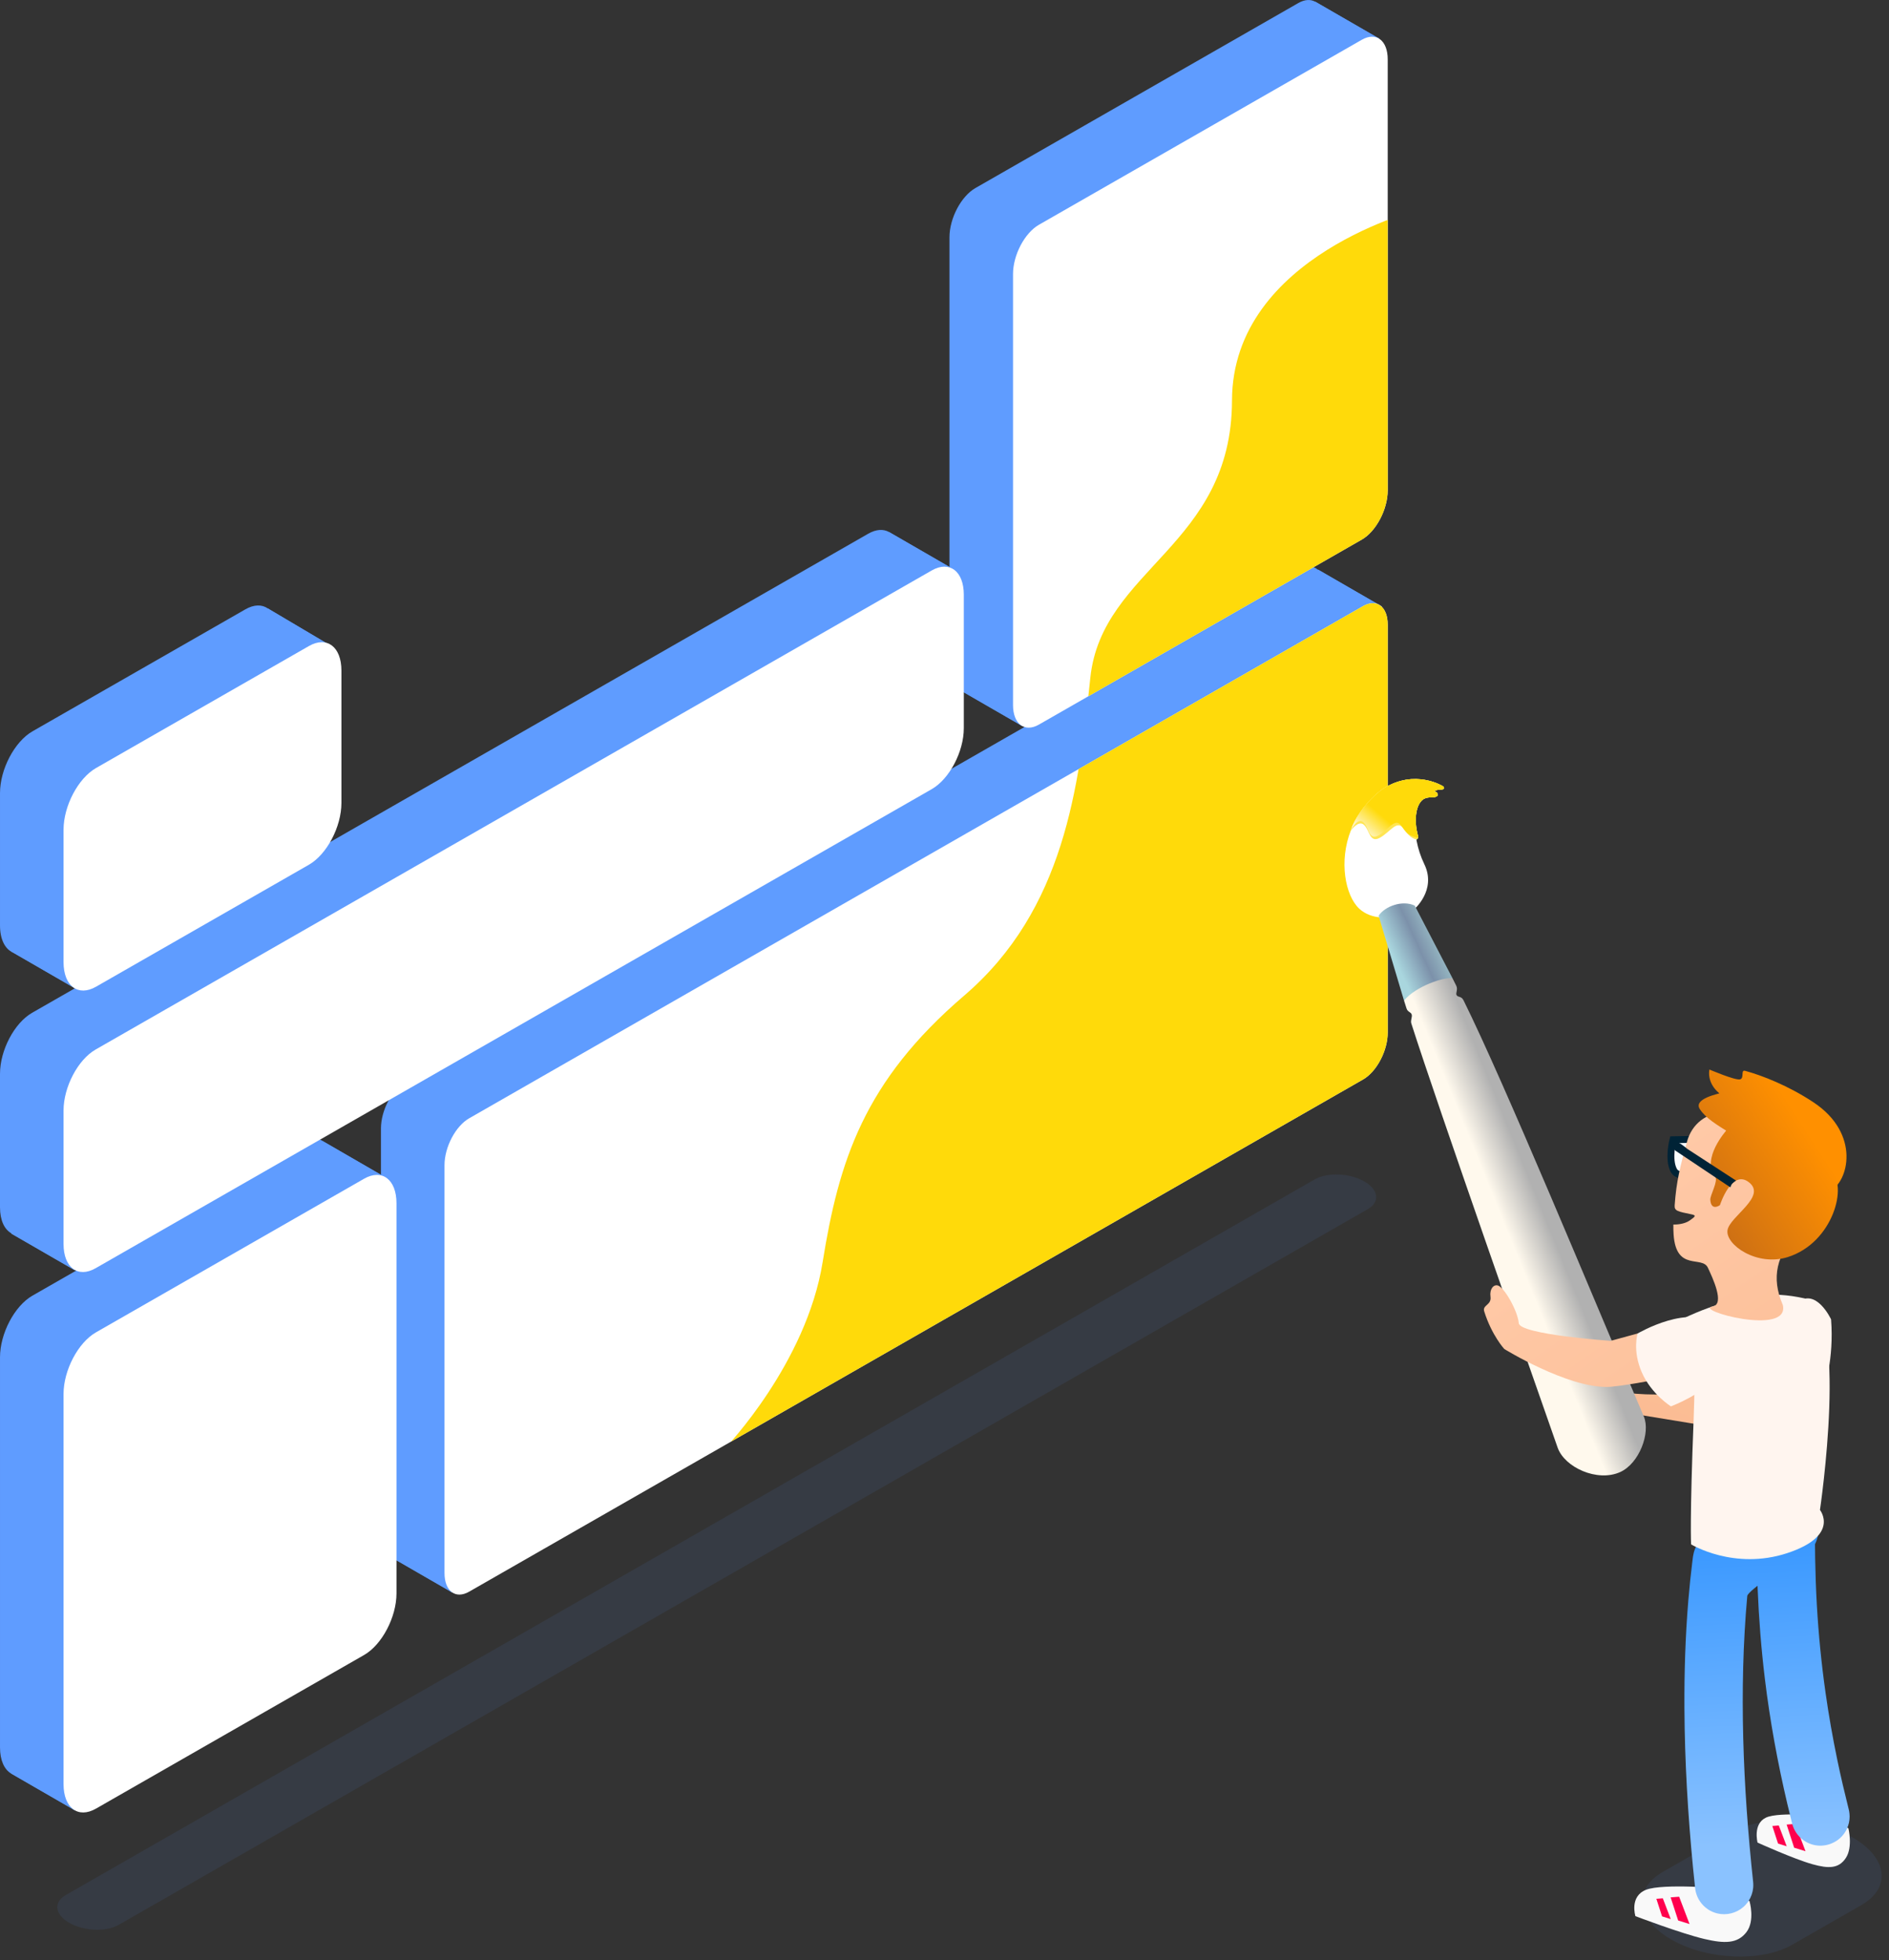 <?xml version="1.0" encoding="UTF-8" standalone="no"?><!DOCTYPE svg PUBLIC "-//W3C//DTD SVG 1.1//EN" "http://www.w3.org/Graphics/SVG/1.1/DTD/svg11.dtd"><svg width="100%" height="100%" viewBox="0 0 214 222" version="1.1" xmlns="http://www.w3.org/2000/svg" xmlns:xlink="http://www.w3.org/1999/xlink" xml:space="preserve" xmlns:serif="http://www.serif.com/" style="fill-rule:evenodd;clip-rule:evenodd;stroke-linecap:round;stroke-miterlimit:1.5;"><rect x="0" y="0" width="214" height="222" fill="#333333" stroke="none"/><path d="M43.158,133.039l0,-5.246c0,-2.046 1.251,-4.424 2.792,-5.306l101.27,-58.005c0.828,-0.474 1.572,-0.421 2.084,0.048l0.013,-0.023l7.23,4.174l-2.521,6.62l-4.015,5.088l0,32.393c0,2.046 -1.251,4.424 -2.791,5.307l-91.813,52.587l0.347,3.893l-4.545,5.761l-7.199,-4.156l0.004,-0.009c-0.528,-0.372 -0.856,-1.132 -0.856,-2.18l0,-39.697l-3.631,4.741l-1.809,-1.045l0,38.3c0,2.693 -1.646,5.821 -3.673,6.983l-21.364,12.236l0.334,3.742l-4.545,5.761l-7.2,-4.157l0,0c-0.777,-0.449 -1.27,-1.488 -1.27,-2.961l0,-44.179c0,-2.692 1.646,-5.821 3.673,-6.982l30.372,-17.396c1.006,-0.577 1.919,-0.561 2.583,-0.068l6.53,3.776Zm64.405,-68.836l0,-37.325c0,-2.151 1.316,-4.652 2.936,-5.58l36.577,-20.95c0.735,-0.421 1.407,-0.447 1.923,-0.148l0.004,-0.008l7.23,4.174l-2.521,6.62l-3.701,4.691l0,35.692c0,2.152 -1.315,4.653 -2.935,5.581l-24.713,14.155l-2.035,5.343l-4.545,5.761l-7.199,-4.157l0,0c-0.625,-0.357 -1.021,-1.189 -1.021,-2.37l0,-10.301l-2.153,5.654l-3.422,4.338l0,2.932c0,2.663 -1.628,5.756 -3.632,6.904l-85.68,49.076l0.339,3.803l-4.545,5.761l-7.2,-4.156l0.014,-0.028c-0.785,-0.435 -1.284,-1.47 -1.284,-2.943l0,-15.119c0,-2.663 1.627,-5.756 3.632,-6.904l94.724,-54.256c0.893,-0.512 1.712,-0.551 2.345,-0.202l0,0l6.862,3.962Zm-106.11,43.658c-0.883,-0.388 -1.453,-1.473 -1.453,-3.059l0,-14.985c0,-2.699 1.65,-5.836 3.683,-7l24.114,-13.812c0.985,-0.565 1.881,-0.563 2.542,-0.103l0,0l7.277,4.307l-3.249,6.483l-2.887,3.659l0,3.42c0,2.699 -1.65,5.836 -3.683,7l-15.114,8.657l0.332,3.723l-4.545,5.761l-7.017,-4.051Z" style="fill:#5f9cff;"/><clipPath id="_clip1"><path d="M43.158,133.039l0,-5.246c0,-2.046 1.251,-4.424 2.792,-5.306l101.27,-58.005c0.828,-0.474 1.572,-0.421 2.084,0.048l0.013,-0.023l7.23,4.174l-2.521,6.62l-4.015,5.088l0,32.393c0,2.046 -1.251,4.424 -2.791,5.307l-91.813,52.587l0.347,3.893l-4.545,5.761l-7.199,-4.156l0.004,-0.009c-0.528,-0.372 -0.856,-1.132 -0.856,-2.18l0,-39.697l-3.631,4.741l-1.809,-1.045l0,38.3c0,2.693 -1.646,5.821 -3.673,6.983l-21.364,12.236l0.334,3.742l-4.545,5.761l-7.2,-4.157l0,0c-0.777,-0.449 -1.27,-1.488 -1.27,-2.961l0,-44.179c0,-2.692 1.646,-5.821 3.673,-6.982l30.372,-17.396c1.006,-0.577 1.919,-0.561 2.583,-0.068l6.53,3.776Zm64.405,-68.836l0,-37.325c0,-2.151 1.316,-4.652 2.936,-5.58l36.577,-20.95c0.735,-0.421 1.407,-0.447 1.923,-0.148l0.004,-0.008l7.23,4.174l-2.521,6.62l-3.701,4.691l0,35.692c0,2.152 -1.315,4.653 -2.935,5.581l-24.713,14.155l-2.035,5.343l-4.545,5.761l-7.199,-4.157l0,0c-0.625,-0.357 -1.021,-1.189 -1.021,-2.37l0,-10.301l-2.153,5.654l-3.422,4.338l0,2.932c0,2.663 -1.628,5.756 -3.632,6.904l-85.68,49.076l0.339,3.803l-4.545,5.761l-7.2,-4.156l0.014,-0.028c-0.785,-0.435 -1.284,-1.47 -1.284,-2.943l0,-15.119c0,-2.663 1.627,-5.756 3.632,-6.904l94.724,-54.256c0.893,-0.512 1.712,-0.551 2.345,-0.202l0,0l6.862,3.962Zm-106.11,43.658c-0.883,-0.388 -1.453,-1.473 -1.453,-3.059l0,-14.985c0,-2.699 1.65,-5.836 3.683,-7l24.114,-13.812c0.985,-0.565 1.881,-0.563 2.542,-0.103l0,0l7.277,4.307l-3.249,6.483l-2.887,3.659l0,3.42c0,2.699 -1.65,5.836 -3.683,7l-15.114,8.657l0.332,3.723l-4.545,5.761l-7.017,-4.051Z"/></clipPath><g clip-path="url(#_clip1)"><path d="M8.47,205.006l-7.2,-4.157l10.023,-20.928l1.722,19.324l-4.545,5.761Z" style="fill:#5f9cff;"/><path d="M39.527,139.029l-7.2,-4.157l4.213,-5.66l7.281,4.21l-4.294,5.607Z" style="fill:#5f9cff;"/><path d="M51.209,180.33l-7.199,-4.156l10.022,-20.929l1.722,19.324l-4.545,5.761Z" style="fill:#5f9cff;"/><path d="M8.47,143.849l-7.2,-4.156l10.023,-20.928l1.722,19.323l-4.545,5.761Z" style="fill:#5f9cff;"/><path d="M8.47,111.912l-7.2,-4.156l10.023,-20.929l1.722,19.324l-4.545,5.761Z" style="fill:#5f9cff;"/><path d="M29.822,85.453l-7.2,-4.157l7.717,-12.394l7.277,4.307l-3.249,6.483l-4.545,5.761Z" style="fill:#5f9cff;"/><path d="M100.865,76.796l-7.199,-4.157l7.035,-12.398l7.23,4.174l-2.521,6.62l-4.545,5.761Z" style="fill:#5f9cff;"/><path d="M149.481,81.062l-7.199,-4.157l7.035,-12.398l7.23,4.174l-2.521,6.62l-4.545,5.761Z" style="fill:#5f9cff;"/><path d="M149.167,16.747l-7.199,-4.156l7.035,-12.399l7.23,4.174l-2.521,6.62l-4.545,5.761Z" style="fill:#5f9cff;"/><path d="M115.783,82.209l-7.199,-4.157l7.035,-12.398l7.23,4.174l-2.521,6.62l-4.545,5.761Z" style="fill:#5f9cff;"/></g><path d="M109.187,67.343c0,-2.662 -1.627,-3.891 -3.632,-2.743l-94.724,54.255c-2.004,1.148 -3.632,4.242 -3.632,6.904l0,15.119c0,2.662 1.628,3.891 3.632,2.743l94.724,-54.255c2.005,-1.148 3.632,-4.242 3.632,-6.904l0,-15.119Z" style="fill:#fff;"/><path d="M38.679,75.943c0,-2.7 -1.65,-3.946 -3.682,-2.782l-24.115,13.813c-2.033,1.164 -3.683,4.3 -3.683,7l0,14.984c0,2.699 1.65,3.946 3.683,2.782l24.115,-13.813c2.032,-1.164 3.682,-4.301 3.682,-7l0,-14.984Z" style="fill:#fff;"/><path d="M44.917,136.262c0,-2.693 -1.646,-3.936 -3.673,-2.775l-30.371,17.396c-2.028,1.161 -3.674,4.29 -3.674,6.983l0,44.179c0,2.692 1.646,3.935 3.674,2.774l30.371,-17.396c2.027,-1.161 3.673,-4.29 3.673,-6.982l0,-44.179Z" style="fill:#fff;"/><path d="M154.524,133.77c-1.656,-0.932 -4.151,-1.03 -5.567,-0.219l-141.522,81.061c-1.416,0.811 -1.221,2.226 0.436,3.157c1.657,0.932 4.151,1.03 5.567,0.219l141.522,-81.06c1.416,-0.811 1.221,-2.226 -0.436,-3.158Z" style="fill:#425f8d;fill-opacity:0.184;"/><path d="M209.797,208.038c-4.047,-2.276 -10.141,-2.515 -13.6,-0.534l-7.825,4.482c-3.459,1.981 -2.982,5.437 1.065,7.713c4.047,2.276 10.141,2.515 13.6,0.534l7.825,-4.482c3.459,-1.981 2.982,-5.437 -1.065,-7.713Z" style="fill:#425f8d;fill-opacity:0.184;"/><path d="M157.211,6.722c0,-2.152 -1.316,-3.146 -2.936,-2.218l-36.577,20.95c-1.62,0.928 -2.935,3.429 -2.935,5.581l0,48.804c0,2.152 1.315,3.145 2.935,2.217l36.577,-20.95c1.62,-0.928 2.936,-3.428 2.936,-5.58l0,-48.804Z" style="fill:#fff;"/><clipPath id="_clip2"><path d="M157.211,6.722c0,-2.152 -1.316,-3.146 -2.936,-2.218l-36.577,20.95c-1.62,0.928 -2.935,3.429 -2.935,5.581l0,48.804c0,2.152 1.315,3.145 2.935,2.217l36.577,-20.95c1.62,-0.928 2.936,-3.428 2.936,-5.58l0,-48.804Z"/></clipPath><g clip-path="url(#_clip2)"><path d="M161.089,23.63c0,0 -21.483,5.227 -21.519,21.727c-0.036,16.501 -14.744,19.011 -16.048,31.385c-1.305,12.374 -2.928,26.273 -14.292,36.003c-11.365,9.73 -14.19,18.706 -16.037,30.193c-1.847,11.487 -10.988,21 -10.988,21l72.214,-34.258l13.557,-15.725l-1.925,-48.312l-4.962,-42.013Z" style="fill:#ffda0a;"/></g><path d="M157.211,70.747c0,-2.046 -1.251,-2.991 -2.792,-2.109l-101.27,58.005c-1.541,0.883 -2.792,3.261 -2.792,5.307l0,46.192c0,2.046 1.251,2.991 2.792,2.108l101.27,-58.005c1.541,-0.882 2.792,-3.26 2.792,-5.307l0,-46.191Z" style="fill:#fff;"/><clipPath id="_clip3"><path d="M157.211,70.747c0,-2.046 -1.251,-2.991 -2.792,-2.109l-101.27,58.005c-1.541,0.883 -2.792,3.261 -2.792,5.307l0,46.192c0,2.046 1.251,2.991 2.792,2.108l101.27,-58.005c1.541,-0.882 2.792,-3.26 2.792,-5.307l0,-46.191Z"/></clipPath><g clip-path="url(#_clip3)"><path d="M161.089,23.63c0,0 -21.483,5.227 -21.519,21.727c-0.036,16.501 -14.744,19.011 -16.048,31.385c-1.305,12.374 -2.928,26.273 -14.292,36.003c-11.365,9.73 -14.19,18.706 -16.037,30.193c-1.847,11.487 -10.988,21 -10.988,21l72.214,-34.258l13.557,-15.725l-1.925,-48.312l-4.962,-42.013Z" style="fill:#ffda0a;"/></g><path d="M204.263,154.142c-0.277,-1.031 -7.248,-0.236 -7.248,-0.236c0,0 1.443,2.861 0.752,3.1c-2.694,0.928 -16.323,1.522 -14.194,-0.086c2.129,-1.607 -1.193,2.756 -1.193,2.756l14.602,2.389c0,0 7.81,-5.955 7.281,-7.923Z" style="fill:url(#_Linear4);"/><path d="M159.059,113.314c0,0 0.099,0.311 0.282,0.886c0.132,0.415 0.495,0.401 0.585,0.682c0.091,0.285 -0.155,0.663 -0.043,1.014c3.082,9.625 13.896,40.355 16.576,48.035c0.78,2.235 4.477,3.932 7.071,2.781c2.184,-0.969 3.474,-4.465 2.696,-6.295c-5.702,-13.401 -15.832,-37.88 -20.43,-47.142c-0.254,-0.512 -0.638,-0.292 -0.793,-0.603c-0.106,-0.213 0.181,-0.626 -0.025,-1.038c-0.117,-0.234 -0.211,-0.423 -0.281,-0.562c-0.095,-0.188 -0.144,-0.286 -0.144,-0.286c0,0 -4.534,-2.353 -5.494,2.528Z" style="fill:url(#_Linear5);"/><path d="M160.157,103.023c0,0 2.641,-2.185 1.196,-5.169c-0.416,-0.859 -0.699,-1.754 -0.865,-2.613c-0.007,-0.038 -0.015,-0.077 -0.022,-0.115c-0.02,-0.112 0.275,-0.111 0.186,-0.432c-0.565,-2.048 -0.158,-3.813 0.701,-4.244c0.445,-0.223 1.015,-0.118 1.237,-0.19c0.411,-0.133 0.25,-0.31 0.25,-0.31c0.072,-0.324 -0.433,-0.31 -0.433,-0.31c0.26,-0.082 0.273,-0.215 0.786,-0.215c0.478,0 0.475,-0.259 0.268,-0.394c0,0 -3.166,-1.992 -6.73,0.266c-0.763,0.482 -2.069,1.739 -2.963,3.182c-0.534,0.861 -0.655,1.361 -0.724,1.535c-1.386,3.509 -0.648,7.386 0.926,8.874c1.42,1.343 3.651,1.107 4.756,0.738c1.105,-0.368 1.431,-0.603 1.431,-0.603Z" style="fill:#fff;"/><clipPath id="_clip6"><path d="M160.157,103.023c0,0 2.641,-2.185 1.196,-5.169c-0.416,-0.859 -0.699,-1.754 -0.865,-2.613c-0.007,-0.038 -0.015,-0.077 -0.022,-0.115c-0.02,-0.112 0.275,-0.111 0.186,-0.432c-0.565,-2.048 -0.158,-3.813 0.701,-4.244c0.445,-0.223 1.015,-0.118 1.237,-0.19c0.411,-0.133 0.25,-0.31 0.25,-0.31c0.072,-0.324 -0.433,-0.31 -0.433,-0.31c0.26,-0.082 0.273,-0.215 0.786,-0.215c0.478,0 0.475,-0.259 0.268,-0.394c0,0 -3.166,-1.992 -6.73,0.266c-0.763,0.482 -2.069,1.739 -2.963,3.182c-0.534,0.861 -0.655,1.361 -0.724,1.535c-1.386,3.509 -0.648,7.386 0.926,8.874c1.42,1.343 3.651,1.107 4.756,0.738c1.105,-0.368 1.431,-0.603 1.431,-0.603Z"/></clipPath><g clip-path="url(#_clip6)"><path d="M158.319,88.533c0,0 -3.735,0.841 -4.767,2.888c-1.032,2.048 -0.527,2.653 -0.527,2.653c0,0 0.836,-1.208 1.458,-0.695c0.69,0.57 0.649,2.138 1.821,1.504c1.172,-0.634 1.955,-2.104 2.692,-1.056c0.635,0.902 1.04,1.138 1.455,1.239c0.067,0.016 0.134,0.029 0.202,0.041c0.493,0.082 0.057,-2.105 1.226,-2.903c1.169,-0.799 4.024,-0.63 3.453,-2.36c-0.571,-1.73 -0.56,-2.223 -2.352,-2.266c-1.793,-0.043 -4.661,0.955 -4.661,0.955Z" style="fill:#ffe553;"/><path d="M158.118,88.25c0,0 -3.596,0.842 -4.59,2.889c-0.993,2.047 -0.425,2.73 -0.425,2.73c0,0 0.722,-1.286 1.321,-0.772c0.665,0.57 0.625,2.137 1.754,1.504c1.129,-0.634 1.882,-2.104 2.592,-1.057c0.238,0.352 0.443,0.603 0.628,0.784c0.365,0.357 1.43,0.658 1.472,0.543c0.187,-0.511 -0.243,-2.297 0.676,-2.95c1.125,-0.798 3.875,-0.63 3.325,-2.359c-0.55,-1.73 -0.539,-2.223 -2.265,-2.267c-1.726,-0.043 -4.488,0.955 -4.488,0.955Z" style="fill:url(#_Linear7);"/></g><path d="M164.553,110.786c-0.927,-0.172 -4.173,0.891 -5.494,2.528l-2.881,-9.612c0.707,-1.078 2.715,-1.802 4.095,-1.146l4.28,8.23Z" style="fill:url(#_Linear8);"/><path d="M198.199,215.294c0,0 0.652,2.22 -0.356,3.521c-1.007,1.301 -2.467,1.302 -4.756,0.765c-2.659,-0.624 -7.815,-2.586 -7.815,-2.586c0,0 -0.704,-2.233 1.204,-2.984c1.908,-0.751 8.843,-0.146 8.843,-0.146l2.88,1.43Z" style="fill:#f9f9f9;"/><path d="M209.404,207.052c0,0 0.519,2.106 -0.284,3.34c-0.802,1.234 -1.965,1.234 -3.787,0.725c-2.117,-0.591 -6.224,-2.452 -6.224,-2.452c0,0 -0.561,-2.119 0.959,-2.831c1.519,-0.713 7.042,-0.139 7.042,-0.139l2.294,1.357Z" style="fill:#f9f9f9;"/><path d="M190.226,214.795l1.178,3.093l-1.289,-0.401l-0.851,-2.618l0.962,-0.074Z" style="fill:#ff004d;"/><path d="M203.365,206.55l1.178,3.093l-1.289,-0.401l-0.851,-2.619l0.962,-0.073Z" style="fill:#ff004d;"/><path d="M188.376,214.973l0.896,2.353l-0.981,-0.306l-0.647,-1.991l0.732,-0.056Z" style="fill:#ff004d;"/><path d="M201.515,206.728l0.896,2.353l-0.981,-0.306l-0.647,-1.991l0.732,-0.056Z" style="fill:#ff004d;"/><path d="M201.372,170.294c0.212,-0.083 0.421,-0.158 0.644,-0.204c0.224,-0.047 0.445,-0.061 0.672,-0.069l0.001,0c0.2,0.007 0.251,0.003 0.449,0.03c0.371,0.051 0.734,0.166 1.067,0.338c0.333,0.172 0.636,0.401 0.893,0.674c0.78,0.83 1.079,2.035 0.779,3.134c-0.079,0.289 -0.198,0.567 -0.352,0.825c-0.269,0.45 -0.647,0.834 -1.094,1.111c-0.17,0.106 -0.217,0.123 -0.397,0.211c-1.27,0.565 -6.033,3.792 -6.09,4.386c-0.485,5.363 -0.597,10.751 -0.457,16.133c0.142,5.433 0.542,10.855 1.121,16.258l0.016,0.225c0.001,0.201 0.006,0.251 -0.013,0.451c-0.052,0.525 -0.231,1.035 -0.518,1.477c-0.164,0.252 -0.363,0.482 -0.589,0.68c-0.799,0.703 -1.916,0.98 -2.951,0.733c-0.366,-0.088 -0.716,-0.238 -1.032,-0.443c-0.378,-0.247 -0.705,-0.571 -0.954,-0.947c-0.208,-0.314 -0.362,-0.663 -0.452,-1.028c-0.049,-0.195 -0.051,-0.246 -0.079,-0.444c-0.084,-0.792 -0.166,-1.584 -0.244,-2.376c-0.576,-5.982 -0.937,-11.986 -0.968,-17.996c-0.022,-4.074 0.104,-8.151 0.441,-12.211c0.123,-1.485 0.279,-2.967 0.461,-4.446l0.069,-0.536c0.049,-0.301 0.116,-0.59 0.236,-0.872c0.237,-0.557 0.628,-1.044 1.121,-1.395c0.186,-0.134 0.383,-0.237 0.589,-0.336c1.271,-0.559 2.543,-1.118 3.814,-1.678c0.872,-0.384 1.744,-0.768 2.616,-1.153c0.377,-0.166 0.816,-0.348 1.201,-0.532Z" style="fill:url(#_Linear9);fill-rule:nonzero;"/><path d="M202.614,170.904c0.34,0.042 0.666,0.113 0.983,0.246c0.818,0.346 1.474,1.021 1.796,1.848c0.124,0.321 0.185,0.649 0.217,0.99c0.013,0.387 0.006,0.387 0.007,0.774c0.002,0.556 0.008,1.113 0.016,1.669c0.032,1.789 0.092,3.576 0.195,5.361c0.191,3.305 0.515,6.603 0.98,9.88c0.365,2.576 0.816,5.138 1.347,7.684c0.387,1.86 0.824,3.709 1.285,5.552l0.044,0.199c0.031,0.202 0.055,0.401 0.055,0.607c0,0.475 -0.105,0.949 -0.304,1.381c-0.142,0.308 -0.332,0.594 -0.561,0.844c-0.788,0.863 -2.008,1.25 -3.15,0.999c-0.331,-0.073 -0.651,-0.198 -0.944,-0.368c-0.353,-0.204 -0.667,-0.473 -0.922,-0.791c-0.212,-0.264 -0.384,-0.562 -0.506,-0.878c-0.065,-0.169 -0.073,-0.214 -0.123,-0.388c-0.183,-0.73 -0.363,-1.461 -0.538,-2.193c-1.105,-4.694 -1.977,-9.44 -2.556,-14.229c-0.407,-3.366 -0.676,-6.749 -0.814,-10.137c-0.07,-1.723 -0.103,-3.447 -0.112,-5.172l-0.001,-0.584c0.005,-0.18 0.003,-0.226 0.025,-0.406c0.033,-0.269 0.099,-0.534 0.197,-0.788c0.345,-0.893 1.078,-1.605 1.981,-1.925c0.324,-0.114 0.654,-0.165 0.996,-0.187c0.205,0 0.204,0 0.407,0.012Z" style="fill:url(#_Linear10);fill-rule:nonzero;"/><path d="M186.793,150.664l-4.325,1.181c0,0 -10.311,-0.714 -10.413,-2.004c-0.109,-1.373 -1.635,-4.065 -2.369,-4.267c-0.51,-0.141 -0.948,0.445 -0.832,1.26c0.14,0.982 -0.943,0.936 -0.711,1.674c0.853,2.72 2.276,4.262 2.276,4.262c0,0 7.062,4.35 11.654,4.296c1.343,-0.016 5.73,-0.856 5.73,-0.856l-1.01,-5.546Z" style="fill:url(#_Linear11);"/><path d="M207.438,149.413c0,0 -1.716,-3.7 -3.856,-1.872c-2.141,1.828 -6.313,7.561 -6.313,7.561c0,0 0.947,0.803 3.492,1.741c2.544,0.939 5.9,0.294 5.9,0.294c0,0 1.125,-3.183 0.777,-7.724Z" style="fill:#fff5ef;"/><path d="M204.442,147.039c-1.982,-0.442 -3.612,-0.506 -5.017,-0.334c-1.028,0.125 -2.006,0.305 -2.939,0.527c-2.087,0.498 -3.951,1.211 -5.664,2.018c0,0 1.507,-0.213 1.051,11.325c-0.456,11.537 -0.293,14.317 -0.293,14.317c0,0 4.871,2.974 10.892,0.992c6.022,-1.983 3.708,-4.89 3.708,-4.89c0,0 3.381,-22.813 -1.738,-23.955Z" style="fill:#fff5ef;"/><path d="M194.526,150.21c0,0 1.902,3.172 0.209,5.421c-1.693,2.248 -5.44,3.633 -5.44,3.633c0,0 -2.201,-1.355 -3.294,-3.838c-1.093,-2.482 -0.48,-4.414 -0.48,-4.414c0,0 6.106,-3.591 9.005,-0.802Z" style="fill:#fff5ef;"/><path d="M194.02,128.986l-4.495,0.086c0,0 -0.578,2.222 0.095,3.469c0.674,1.247 3.508,-0.055 3.508,-0.055" style="fill:#fafdff;stroke:#002336;stroke-width:0.78px;"/><path d="M189.719,136.496c0.191,-2.722 0.622,-4.392 1.389,-7.181c2.339,-8.508 21.301,-0.041 12.523,10.132c-2.322,2.691 -3.027,5.184 -1.658,8.34c0.82,3.6 -10.244,0.544 -7.953,0.16c1.431,-0.239 -0.048,-3.337 -0.543,-4.391c-0.656,-1.395 -3.588,0.47 -3.877,-3.735c-0.024,-0.354 -0.034,-0.737 -0.03,-1.144c0.323,0.002 1.233,-0.032 1.836,-0.452c0.622,-0.433 0.807,-0.586 0.239,-0.703c-1.594,-0.328 -1.971,-0.389 -1.926,-1.026Z" style="fill:url(#_Linear12);"/><path d="M195.584,128.005c0,0 -2.893,3.226 -1.279,5.253c0.378,0.475 -0.583,2.105 -0.549,2.608c0.092,1.342 1.091,0.61 1.091,0.61c0,0 1.307,-4.091 3.262,-2.607c2.127,1.616 -2.168,3.888 -2.404,5.445c-0.249,1.644 3.327,4.141 6.807,3.051c5.225,-1.637 6.846,-8.255 4.898,-9.663c-1.949,-1.409 -11.826,-4.697 -11.826,-4.697Z" style="fill:url(#_Linear13);"/><path d="M207.276,134.895c0,0 -3.567,1.063 -6.68,-2.723c-3.002,-3.652 -6.681,-4.483 -8.033,-6.58c-0.768,-1.19 2.259,-1.741 2.216,-1.777c-1.489,-1.236 -1.122,-2.696 -1.122,-2.696c0,0 2.889,1.238 3.457,1.116c0.532,-0.114 0.051,-1.112 0.582,-0.968c1.906,0.514 4.898,1.68 7.73,3.552c5.436,3.593 3.967,9.098 1.85,10.076Z" style="fill:url(#_Linear14);"/><path d="M191.139,130.098l5.534,3.602c0,0 -0.416,0.241 -0.541,0.498c-0.125,0.256 -0.097,0.268 -0.097,0.268l-6.296,-4.203c0,0 -0.382,-0.732 -0.043,-0.94c0.338,-0.208 1.443,0.775 1.443,0.775Z" style="fill:#002336;"/><defs><linearGradient id="_Linear4" x1="0" y1="0" x2="1" y2="0" gradientUnits="userSpaceOnUse" gradientTransform="matrix(-22.329,57.317,57.317,22.329,203.282,121.592)"><stop offset="0" style="stop-color:#ffc9a7;stop-opacity:1"/><stop offset="1" style="stop-color:#f9b68a;stop-opacity:1"/></linearGradient><linearGradient id="_Linear5" x1="0" y1="0" x2="1" y2="0" gradientUnits="userSpaceOnUse" gradientTransform="matrix(4.25,-1.729,1.729,4.25,169.995,137.601)"><stop offset="0" style="stop-color:#fff9ed;stop-opacity:1"/><stop offset="1" style="stop-color:#b1b1b1;stop-opacity:1"/></linearGradient><linearGradient id="_Linear7" x1="0" y1="0" x2="1" y2="0" gradientUnits="userSpaceOnUse" gradientTransform="matrix(-2.313,2.677,-2.677,-2.313,157.717,93.38)"><stop offset="0" style="stop-color:#ffda0a;stop-opacity:1"/><stop offset="1" style="stop-color:#fffdfb;stop-opacity:1"/></linearGradient><linearGradient id="_Linear8" x1="0" y1="0" x2="1" y2="0" gradientUnits="userSpaceOnUse" gradientTransform="matrix(4.826,-2.217,2.217,4.826,158.425,109.517)"><stop offset="0" style="stop-color:#a9d6de;stop-opacity:1"/><stop offset="0.57" style="stop-color:#7c91aa;stop-opacity:1"/><stop offset="1" style="stop-color:#97b9c3;stop-opacity:1"/></linearGradient><linearGradient id="_Linear9" x1="0" y1="0" x2="1" y2="0" gradientUnits="userSpaceOnUse" gradientTransform="matrix(1.571,37.678,37.678,-1.571,187.851,171.609)"><stop offset="0" style="stop-color:#3294ff;stop-opacity:1"/><stop offset="1" style="stop-color:#8ac2ff;stop-opacity:1"/></linearGradient><linearGradient id="_Linear10" x1="0" y1="0" x2="1" y2="0" gradientUnits="userSpaceOnUse" gradientTransform="matrix(1.571,37.678,37.678,-1.571,187.851,171.609)"><stop offset="0" style="stop-color:#3294ff;stop-opacity:1"/><stop offset="1" style="stop-color:#8ac2ff;stop-opacity:1"/></linearGradient><linearGradient id="_Linear11" x1="0" y1="0" x2="1" y2="0" gradientUnits="userSpaceOnUse" gradientTransform="matrix(34.919,50.641,50.641,-34.919,180.612,135.318)"><stop offset="0" style="stop-color:#ffc9a7;stop-opacity:1"/><stop offset="1" style="stop-color:#f9b68a;stop-opacity:1"/></linearGradient><linearGradient id="_Linear12" x1="0" y1="0" x2="1" y2="0" gradientUnits="userSpaceOnUse" gradientTransform="matrix(34.919,50.641,50.641,-34.919,180.612,135.318)"><stop offset="0" style="stop-color:#ffc9a7;stop-opacity:1"/><stop offset="1" style="stop-color:#f9b68a;stop-opacity:1"/></linearGradient><linearGradient id="_Linear13" x1="0" y1="0" x2="1" y2="0" gradientUnits="userSpaceOnUse" gradientTransform="matrix(-19.638,12.749,12.749,19.638,205.936,129.883)"><stop offset="0" style="stop-color:#ff9000;stop-opacity:1"/><stop offset="1" style="stop-color:#ad5b21;stop-opacity:1"/></linearGradient><linearGradient id="_Linear14" x1="0" y1="0" x2="1" y2="0" gradientUnits="userSpaceOnUse" gradientTransform="matrix(-19.638,12.749,12.749,19.638,205.936,129.883)"><stop offset="0" style="stop-color:#ff9000;stop-opacity:1"/><stop offset="1" style="stop-color:#ad5b21;stop-opacity:1"/></linearGradient></defs></svg>
